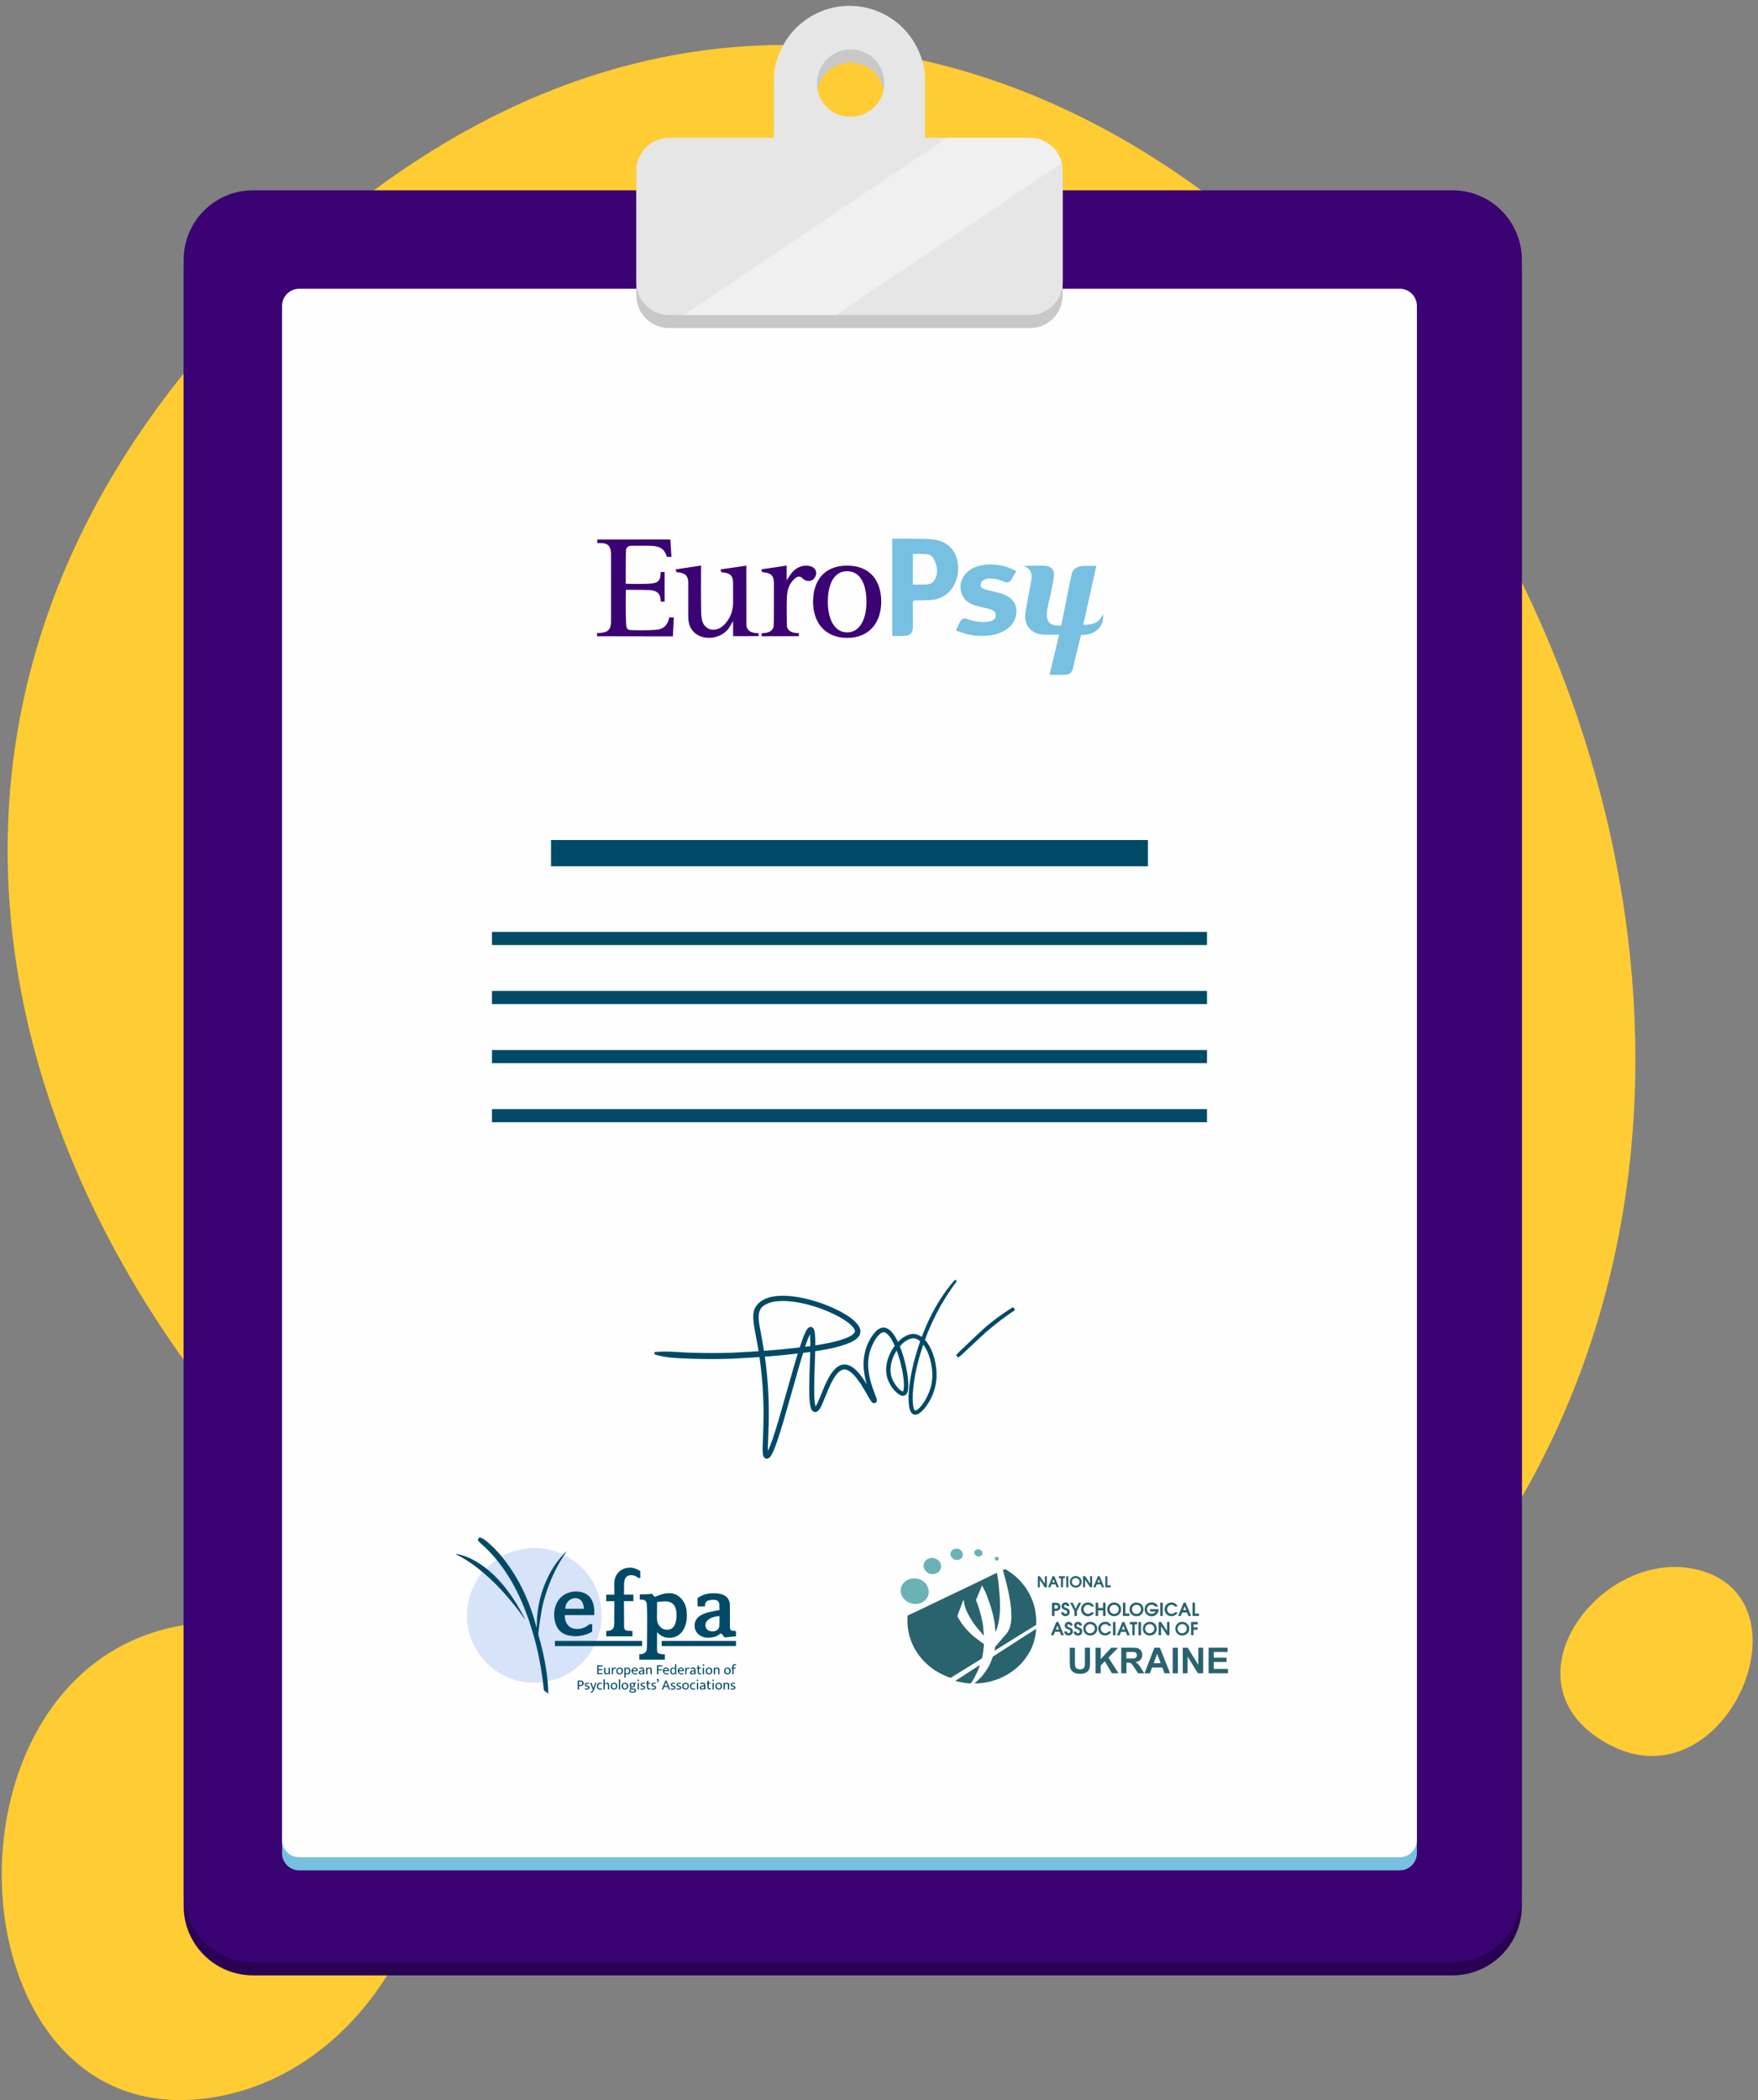 <svg enable-background="new 0 0 268 320" height="320" viewBox="0 0 268 320" width="268" xmlns="http://www.w3.org/2000/svg"><rect x="0" y="0" width="268" height="320" fill="#808080" stroke="none"/><path d="m231.08 229.7c-80.74 136.02-317.39-50.88-195.87-181.08 117.66-126.06 266.39 62.29 195.87 181.08zm-194.51 17.57c-48.31-3.21-46.99 78.76-4.46 72.38 37.14-5.58 51.23-69.28 4.46-72.38zm222.82-7.92c-14.9-4.38-31.3 17.06-14.29 26.38 17.57 9.63 31.36-21.36 14.29-26.38z" fill="#fc3"/><g clip-rule="evenodd" fill-rule="evenodd"><path d="m232 41.57v248.86c0 5.84-4.73 10.57-10.57 10.57h-182.86c-5.84 0-10.57-4.73-10.57-10.57v-248.86c0-5.84 4.73-10.57 10.57-10.57h182.86c5.84 0 10.57 4.73 10.57 10.57z" fill="#290253"/><path d="m232 39.57v248.86c0 5.84-4.73 10.57-10.57 10.57h-182.86c-5.84 0-10.57-4.73-10.57-10.57v-248.86c0-5.84 4.73-10.57 10.57-10.57h182.86c5.84 0 10.57 4.73 10.57 10.57z" fill="#3b0273"/><path d="m216 48.61v233.78c0 1.44-1.17 2.61-2.61 2.61h-167.78c-1.44 0-2.61-1.17-2.61-2.61v-233.78c0-1.44 1.17-2.61 2.61-2.61h167.78c1.44 0 2.61 1.17 2.61 2.61z" fill="#77c0e1"/><path d="m216 46.61v233.78c0 1.44-1.17 2.61-2.61 2.61h-167.78c-1.44 0-2.61-1.17-2.61-2.61v-233.78c0-1.44 1.17-2.61 2.61-2.61h167.78c1.44 0 2.61 1.17 2.61 2.61z" fill="#fefefe"/></g><path d="m165.75 96.68c-.71.1-.94.07-.94.07s-.95 3.65-1.2 4.9c-.17.87-.55 1.18-1.43 1.18-.57 0-2.18 0-2.18 0l1.46-6.13s-2.11.09-2.86-.05c-1.69-.3-2.58-1.67-2.25-3.5.27-1.58.58-3.16.88-4.74.37-1.98-1.37-2.19-1.37-2.19s-.03 0 0 0c.08 0 2.18-.03 2.86-.03.52.01 1.11 0 1.54.36.3.25.44.64.42 1.02-.03.92-.31 1.8-.47 2.7-.2 1.1-.56 2.17-.63 3.29-.07 1.04.5 1.71 1.42 1.75.17.01.79.01.79.01s.59-3.01.84-4.25c.24-1.21.48-2.43.75-3.63.16-.75.85-1.18 1.84-1.21.47-.01 1.91-.01 1.91-.01l-2 9s.09-.01.68-.04c1.07-.07 1.88-.5 2.31-1.6.32 1.46-.83 2.88-2.37 3.1m-23.99-5.24c-.7.03-1.38.07-2.08.05-.39-.02-.53.1-.52.5.03 1.05.01 2.3.01 3.35.01 1.1-.35 1.57-1.51 1.56-1.62-.01-1.64 0-1.64 0v-14.82s3.84-.01 5.42.05c1.84.07 3.45.65 4.23 2.46 1.19 2.78-.28 6.7-3.91 6.85m.92-5.49c-.17-.54-.52-1.3-1.07-1.45-.6-.17-2.44-.08-2.44-.08l-.01 4.65s1.51.02 2.11-.01c.58-.03 1.03-.3 1.29-.84.37-.74.37-1.5.12-2.27m10.86 4.87c-.35-.18-.7-.35-1.08-.44-.78-.2-1.58-.37-2.37-.6-.3-.09-.6-.22-.59-.65.01-.44.24-.65.57-.81s.69-.2 1.04-.17c.68.06 1.34.21 1.97.49.45.2.81.13 1.09-.31.18-.3.75-1.3.75-1.3s-.11-.07-.44-.23c-1.17-.55-2.24-.77-3.53-.79-.83-.01-1.62.14-2.38.46-1.38.57-2.35 1.92-2.11 3.4.21 1.25.94 2 2.11 2.36.77.23 1.57.38 2.36.61.48.14.88.38.86.98-.02.46-.31.74-.97.88-1.15.24-2.25 0-3.34-.37-.52-.18-.84-.08-1.1.39-.17.3-.65 1.32-.65 1.32s.09.07.39.18c.93.34 1.87.6 2.86.65 1.73.1 3.38-.09 4.79-1.22 1.37-1.1 1.87-3.68-.23-4.83" fill="#77c0e1"/><path d="m102.02 94.07.7.01-.14 2.89-11.56-.02-.01-.49s.31 0 .43-.01c1.27-.08 1.71-.54 1.71-1.82 0-3.26.01-6.85 0-10.1 0-1.44-.58-1.78-1.61-1.78-.1 0-.49 0-.49 0v-.54l11.14-.01.17 2.66h-.71s-.02-.09-.03-.1c-.39-1.39-1.45-1.58-2.64-1.6-.84-.01-1.7-.01-2.55 0-.73.01-.99.2-1.01.9-.04 1.44-.03 4.89-.03 4.89s2.78.1 4.04-.05c.91-.11 1.23-.49 1.27-1.41.01-.23.02-.33.02-.33h.6v4.52h-.58s-.03.02-.03-.25c-.02-1.1-.76-1.48-1.71-1.52-1.08-.04-3.59-.03-3.59-.03s-.07 3.61.05 5.29c.05.72.24.86.98.85 1.24.03 2.45.03 3.66-.06.97-.08 1.6-.64 1.85-1.56.02-.19.07-.33.07-.33m12.96 2.36c-.57-.1-1-.35-1.16-.93-.03-.1-.03-.22-.03-.4-.01-.61-.01-8.37-.01-8.91-1.1.17-2.9.43-3.95.58l.15.44s.03-.02.33.02c1.06.13 1.45.57 1.45 1.64v2.98c0 1.1-.35 2.11-1.03 2.97-.48.62-1.08 1.1-1.91 1.13-1.04.04-1.77-.72-1.89-1.97-.12-1.29-.06-6.8-.06-7.8-1.1.17-2.83.43-3.88.58l.15.44s.03-.02.33.02c1.06.13 1.45.57 1.45 1.64 0 .41-.01 3.81 0 5.09.01 1.05.29 2.02 1.21 2.66 1.45 1.02 3.76.65 4.87-.75.29-.36.47-.78.76-1.23v2.31l3.88-.01v-.46c.01.02-.41 0-.66-.04m9.38-8.72c.26-.75-.23-1.35-1.02-1.48-1.1-.17-2.02.27-2.71 1.15-.23.3-.44.65-.71 1.05v-2.25s-2.85.44-3.87.58l.15.44s.03-.02.33.02c1.05.13 1.45.57 1.45 1.64 0 .36 0 4.72-.01 5.72 0 .13-.03.83-.04.92-.01.03-.01.04-.02.06-.17.54-.59.77-1.13.87-.25.04-.67.06-.67.06v.46l5.68-.01v-.46s-.41-.01-.67-.06c-.55-.1-.97-.33-1.13-.87-.01-.03-.01-.04-.02-.06-.02-.09-.02-.52-.02-.52-.01-1.31-.04-2.61.01-3.92.04-1.06.3-2.08 1.16-2.84.37-.33.75-.54 1.19-.11.12.11.35.29.51.35.74.26 1.32-.11 1.54-.74m9.98 3.99c0 3.04-1.71 5.5-5.19 5.5s-5.2-2.46-5.2-5.5 1.54-5.51 5.19-5.51c3.66 0 5.2 2.47 5.2 5.51m-2.25 0c0-2.58-.88-4.66-2.95-4.66s-2.94 2.09-2.94 4.66c0 2.58.97 4.66 2.95 4.66 1.97 0 2.94-2.09 2.94-4.66" fill="#3b0273"/><path clip-rule="evenodd" d="m141 23v-9.11c0-.58-.04-1.16-.16-1.73-1.29-5.75-6.12-9.27-11.34-9.27-5.21 0-10.04 3.52-11.34 9.27-.13.57-.16 1.15-.16 1.73v9.11h-16c-2.76 0-5 2.24-5 5v17c0 2.76 2.24 5 5 5h55c2.76 0 5-2.24 5-5v-17c0-2.76-2.24-5-5-5zm-12.54-3.34c-1.88-.43-3.39-1.96-3.79-3.85-.8-3.73 2.45-6.97 6.17-6.14 1.88.42 3.4 1.93 3.83 3.81.85 3.76-2.46 7.04-6.21 6.18z" fill="#c8c8c8" fill-rule="evenodd"/><path clip-rule="evenodd" d="m141 21v-9.11c0-.58-.04-1.16-.16-1.73-1.29-5.75-6.12-9.27-11.34-9.27-5.21 0-10.04 3.52-11.34 9.27-.13.57-.16 1.15-.16 1.73v9.11h-16c-2.76 0-5 2.24-5 5v17c0 2.76 2.24 5 5 5h55c2.76 0 5-2.24 5-5v-17c0-2.76-2.24-5-5-5zm-12.54-3.34c-1.88-.43-3.39-1.96-3.79-3.85-.8-3.73 2.45-6.97 6.17-6.14 1.88.42 3.4 1.93 3.83 3.81.85 3.76-2.46 7.04-6.21 6.18z" fill="#e6e6e6" fill-rule="evenodd"/><path clip-rule="evenodd" d="m127.44 48h-23.21l40.13-27h11.85c.74 0 1.71.02 2.41.27 2.83 1.02 3.25 3.57 3.25 3.57z" fill="#f0f0f0" fill-rule="evenodd"/><path d="m81.45 235.89c-5.67 0-10.26 4.59-10.26 10.26s4.59 10.26 10.26 10.26c3.77 0 7.06-2.02 8.84-5.05l.75-1.55c.44-1.14.67-2.38.67-3.67.01-5.65-4.58-10.25-10.26-10.25z" fill="#d7e3f9"/><path d="m83.27 254.46c.18 1.19.3 2.38.32 3.59-.01 0-.02 0-.02 0-.18-.14-.36-.26-.55-.39-.07-.05-.1-.1-.11-.18-.46-4.47-1.46-8.8-3.18-12.94-.83-2.02-1.86-3.94-3.13-5.7-.92-1.29-1.95-2.46-3.14-3.51-.17-.14-.34-.3-.49-.47-.1-.11-.14-.25-.06-.4s.24-.22.44-.14c.22.1.42.22.61.36 1.5 1.18 2.71 2.62 3.79 4.19 1.9 2.76 3.18 5.8 4.02 9.04.01.03.02.06.02.1.01.02.02.02.03.08 0-.08 0-.12 0-.15 0-2.98.67-5.79 2.12-8.41.65-1.17 1.46-2.22 2.42-3.14.02-.02.05-.04.06-.05-.31.49-.66.98-.96 1.48-1.12 1.87-1.93 3.88-2.53 5.98-.29 1-.43 2.02-.6 3.05-.11.67-.18 1.34-.26 2.02-.02.11.01.24.03.35.51 1.71.9 3.46 1.17 5.24zm17.37-2.44c.24.04.48.06.72.08v.79c-1.3 0-2.6 0-3.9 0 0-.25 0-.52 0-.81.1-.02.21-.02.32-.03.53-.07.82-.38.84-.9.02-.47.02-.94.02-1.42.02-1.18.02-2.37.02-3.56 0-.56-.02-1.12-.05-1.68-.02-.48-.26-.71-.74-.74-.11-.01-.34-.02-.34-.02v-.78s.72-.02.99-.02c.57-.03.86-.09.86-.09s.24.29.34.41c.05.07.1.08.18.05.23-.09.46-.18.69-.27.46-.17.93-.26 1.42-.27.74 0 1.34.3 1.84.82.51.56.78 1.25.83 2 .07.82.02 1.63-.32 2.42-.46 1.05-1.33 1.62-2.47 1.56-.63-.03-1.17-.3-1.62-.74-.02-.02-.05-.06-.1-.11-.01.06-.01.08-.01.1v2.66c.02.35.14.49.48.55zm-.49-5.47c0 .4.08.78.3 1.1.34.51.82.73 1.42.67.57-.05.9-.42 1.07-.93.24-.73.27-1.48.08-2.22-.17-.67-.62-1.06-1.28-1.14-.52-.06-1.04.02-1.56.08-.01.03-.01.06-.01.08 0 .8-.01 1.59-.02 2.36zm9.53-1.18s.01-.66-.03-.94c-.06-.42-.29-.62-.74-.65-.26-.02-.54.01-.8.06-.4.08-.62.35-.64.77-.01.06-.02.12-.02.18-.37 0-1.1 0-1.1 0l-.02-1.26s.02-.02.1-.08c.5-.35 1.05-.56 1.63-.63.62-.08 1.24-.07 1.85.08.88.22 1.36.83 1.36 1.75.01 1.08 0 2.17 0 3.24 0 .07 0 .14.01.2.02.23.14.37.37.4.18.02.35.02.54.05v.82c-.16.01-.32.02-.48.02-.5.04-1.22.14-1.22.14l-.58-.66s-.02.02-.11.1c-.33.26-.7.45-1.1.51-.62.11-1.26.14-1.85-.18-1.26-.66-1.22-2.32-.25-3 .46-.32.96-.51 1.49-.64.49-.12.98-.19 1.47-.3.05.03.12.02.12.02zm-.03.89c-.56.04-1.09.14-1.55.45-.14.09-.27.21-.37.34-.42.56-.14 1.34.53 1.5.15.03.32.05.48.03.49-.03.9-.3.93-.9.02-.46.01-.9.02-1.35-.01-.02-.02-.03-.04-.07zm-24.99 1.04c-.26-.94-.26-1.87.1-2.78.46-1.16 1.36-1.79 2.57-1.98.47-.08.94-.03 1.41.09.97.27 1.5.94 1.74 1.89.13.51.13 1.03.11 1.58-1.5 0-2.98 0-4.49 0-.01.38.05.72.18 1.05.26.64.75.97 1.42 1.05.74.08 1.42-.12 2-.58.08-.06.18-.14.18-.14l.4.01-.01 1.13s-.14.1-.26.16c-1.03.5-2.1.66-3.22.45-1.1-.21-1.82-.85-2.13-1.93zm1.53-2.16h2.82c-.02-.2-.03-.39-.08-.57-.13-.47-.37-.86-.86-1-.92-.29-1.93.56-1.88 1.57zm7.44 2.42c-.02.58-.3.87-.86.94-.12.02-.24.02-.35.03v.81h3.99c0-.26 0-.54 0-.81-.22-.02-.42-.02-.63-.04-.51-.04-.64-.18-.64-.68-.01-.95-.02-3.84-.02-3.84s.96 0 1.44 0c0-.34 0-.66 0-.99-.48 0-1.44 0-1.44 0s.02-1.17.02-1.66c.01-.15.02-.31.06-.46.12-.57.49-.86 1.07-.84.36.01.67.14.95.35.06.05.09.08.09.08h.3v-1.03s-.02-.02-.1-.08c-.49-.31-1.01-.49-1.59-.46-1.06.03-1.9.67-2.18 1.69-.15.51-.1 1.05-.09 1.57v.85c-.41 0-.82 0-1.24 0v.99h1.24s0 3.26-.02 3.58zm4.26 2.48c-4.43 0-8.86 0-13.3 0v.78h13.3c0-.38 0-.41 0-.78zm2.98 0v.78h11.33c0-.38 0-.41 0-.78-3.78 0-7.55 0-11.33 0zm-20.88-3.42c-.75-1.48-1.6-2.9-2.6-4.23-1.14-1.51-2.44-2.86-4-3.94-1.05-.72-2.17-1.3-3.42-1.59-.16-.03-.32-.06-.48-.09.01.04.02.05.03.06 1.21.62 2.34 1.35 3.4 2.19 2.3 1.82 4.28 3.97 6.06 6.3.36.48.71.97 1.06 1.46 0-.01.01-.02 0-.02-.01-.06-.03-.11-.05-.14z" fill="#004a67"/><path d="m91.05 253.76h.82v.16h-.62v.41h.57v.16h-.57v.46h.63v.16h-.83zm1.73.35h.19v1.02h-.15l-.02-.13h-.01c-.21.25-.72.18-.69-.21v-.68h.19c.01.34-.13 1.26.49.75zm.49 1.02v-1.02h.14l.03.2c.06-.19.3-.27.48-.19l-.04.17c-.52-.2-.43.55-.43.84zm1.69-.52c.05.69-1.04.72-1 .02-.05-.68 1.04-.72 1-.02zm-.2.01c.05-.49-.66-.5-.6 0-.05.49.65.5.6 0zm.85.53c-.08 0-.18-.03-.24-.07v.55h-.19v-1.53h.16l.03.13c.73-.62 1.09.92.24.92zm.02-.9c-.11 0-.2.06-.26.13v.54c.48.38.81-.63.26-.67zm1.58.39h-.73c-.03.36.37.43.63.3l.04.14c-.56.3-1.16-.34-.73-.85.31-.32.88-.06.79.41zm-.2-.14c.02-.37-.52-.34-.53 0zm.43-.3c.87-.4.79.32.77.93h-.16l-.02-.11c-.75.52-1-.64-.01-.49.06-.33-.29-.32-.5-.19zm.58.46c-.73-.09-.47.66 0 .21zm.66.47h-.19v-1.02h.15l.03.14c.2-.25.7-.21.69.18v.7h-.19c-.01-.33.13-1.25-.48-.74zm2.28-1.37v.16h-.6v.44h.56v.16h-.56v.6h-.2v-1.37zm1.03.88h-.73c-.03.36.37.43.63.3l.04.14c-.56.3-1.16-.34-.73-.85.31-.32.88-.06.79.41zm-.2-.14c.02-.37-.52-.34-.53 0zm1.11-.91h.19v1.54h-.16l-.02-.11h-.01c-.94.68-1-1.42 0-.82zm0 .76c-.74-.59-.69 1.16 0 .51zm1.35.29h-.73c-.03.36.37.43.63.3l.04.14c-.56.3-1.16-.34-.73-.85.31-.32.89-.06.79.41zm-.19-.14c.02-.37-.52-.34-.53 0zm.41.63v-1.02h.14l.03.2c.06-.19.3-.27.48-.19l-.04.17c-.52-.2-.43.55-.43.84zm.79-.93c.87-.4.79.32.77.93h-.16l-.02-.11c-.75.52-1-.64-.01-.49.06-.33-.29-.32-.5-.19zm.58.46c-.73-.09-.47.66 0 .21zm1.02-.41h-.3c.05.26-.18.89.32.69l.03.14c-.68.25-.53-.42-.54-.83h-.15v-.14h.15v-.32h.19v.32h.3zm.38-.41c-.16.01-.16-.24 0-.24.16.01.16.25 0 .24zm-.1 1.29v-1.02h.19v1.02zm1.44-.52c.05.69-1.04.72-1 .02-.05-.68 1.04-.72 1-.02zm-.2.01c.05-.49-.66-.5-.6 0-.04.49.66.5.6 0zm.62.51h-.19v-1.02h.15l.03.14c.2-.25.7-.21.69.18v.7h-.19c-.01-.33.13-1.25-.48-.74zm2.39-.52c.05.69-1.04.72-1 .02-.05-.68 1.04-.72 1-.02zm-.2.01c.05-.49-.66-.5-.6 0-.05.49.65.5.6 0zm.81-1.05c.08 0 .18.03.24.06l-.04.13c-.28-.13-.39.07-.36.34h.31v.14h-.31v.88h-.19v-.88h-.15v-.14h.15c-.01-.25.04-.54.35-.53zm-23.92 2.5c.14.01.5-.02.62.03.38.1.37.71-.02.78-.11.04-.29.02-.41.03v.53h-.2zm.2.68c.68.09.67-.61 0-.51zm1.5-.14c-.15-.1-.57-.09-.42.16.09.07.35.1.43.2.31.41-.35.61-.66.43l.05-.15c.16.11.66.09.45-.18-.21-.09-.61-.17-.46-.49.13-.22.45-.19.65-.11zm.19-.19h.2c.06.17.25.66.29.83.04-.16.22-.66.27-.83h.19c-.18.36-.33 1.43-.79 1.55l-.08-.15c.17-.06.28-.19.32-.38zm1.55.89c.09 0 .15-.02.22-.05l.04.14c-1.05.43-1.07-1.35 0-.94l-.04.15c-.55-.34-.83.69-.22.7zm.67.13h-.19v-1.54h.19v.65c.79-.52.69.4.68.89h-.19c-.01-.35.14-1.24-.49-.74zm1.91-.52c.05.69-1.04.72-1 .02-.04-.68 1.05-.72 1-.02zm-.19.01c.05-.49-.66-.5-.6 0-.05.49.65.5.6 0zm.44.51v-1.54h.19v1.54zm1.42-.52c.05.69-1.04.72-1 .02-.05-.68 1.04-.72 1-.02zm-.2.01c.05-.49-.66-.5-.6 0-.04.49.66.5.6 0zm.42-.17c.01-.5.66-.31.98-.34v.14c-.04.01-.19-.02-.24-.02.22.24-.01.61-.32.57-.18-.07-.31.18-.08.18s.63-.04.62.29c.01.66-1.55.31-.83-.16-.15-.09-.09-.3.06-.34-.13-.07-.19-.18-.19-.32zm.23.68c-.32.2.09.43.35.33.25-.04.23-.37-.04-.33zm.4-.68c.03-.29-.45-.3-.43-.01-.04.29.45.3.43.01zm.68-.6c-.16.01-.16-.24 0-.24s.16.24 0 .24zm-.09 1.28v-1.02h.19v1.02zm1.07-.83c-.15-.1-.57-.09-.42.16.09.07.35.1.43.2.31.41-.35.61-.66.43l.05-.15c.16.11.66.09.45-.18-.21-.09-.61-.17-.46-.49.13-.22.45-.19.65-.11zm.85-.05h-.3c.05.26-.18.89.32.69l.03.14c-.68.25-.53-.42-.54-.83h-.15v-.14h.15v-.32h.19v.32h.3zm.82.05c-.15-.1-.57-.09-.42.16.09.07.35.1.43.2.31.41-.35.61-.66.43l.05-.15c.16.11.66.09.45-.18-.21-.09-.61-.17-.46-.49.13-.22.45-.19.65-.11zm.3-.52c-.16-.02-.14-.28.02-.27.3.05.13.5-.08.57l-.06-.09c.08-.04.14-.11.16-.21zm1.19-.02h.18l.54 1.37h-.21l-.15-.38h-.56l-.15.38h-.21zm-.14.83h.45c-.07-.19-.16-.4-.22-.59-.07.19-.16.4-.23.59zm1.59-.29c-.15-.1-.57-.09-.42.16.09.07.35.1.43.2.31.41-.35.61-.66.43l.05-.15c.16.11.66.09.45-.18-.21-.09-.61-.17-.46-.49.13-.22.45-.19.65-.11zm.88 0c-.15-.1-.57-.09-.42.16.09.07.35.1.43.2.31.41-.35.61-.66.43l.05-.15c.16.11.66.09.45-.18-.21-.09-.61-.17-.46-.49.13-.22.45-.19.65-.11zm1.24.31c.05.69-1.04.72-1 .02-.05-.68 1.05-.72 1-.02zm-.19.01c.05-.49-.66-.5-.6 0-.05.49.65.5.6 0zm.91.38c.09 0 .15-.02.22-.05l.04.14c-1.05.43-1.07-1.35 0-.94l-.04.15c-.56-.34-.84.69-.22.7zm.6-1.15c-.16.01-.16-.24 0-.24s.16.24 0 .24zm-.09 1.28v-1.02h.19v1.02zm.51-.93c.87-.4.79.32.77.93h-.16l-.02-.11c-.75.52-1-.64-.01-.49.06-.33-.29-.32-.5-.19zm.58.46c-.73-.09-.47.66 0 .21zm1.02-.41h-.3c.05.26-.18.89.32.69l.03.14c-.68.25-.53-.42-.54-.83h-.15v-.14h.15v-.32h.19v.32h.3zm.38-.4c-.16.01-.16-.24 0-.24.15-0 .15.24 0 .24zm-.1 1.28v-1.02h.19v1.02zm1.44-.52c.05.69-1.04.72-1 .02-.05-.68 1.04-.72 1-.02zm-.2.01c.05-.49-.66-.5-.6 0-.05.49.65.5.6 0zm.62.51h-.19v-1.02h.15l.03.14c.2-.25.7-.21.69.18v.7h-.19c-.01-.33.13-1.25-.48-.74zm1.54-.83c-.15-.1-.57-.09-.42.16.09.07.35.1.43.2.31.41-.35.61-.66.43l.05-.15c.16.11.66.09.45-.18-.21-.09-.61-.17-.46-.49.13-.22.45-.19.65-.11z" fill="#004a67"/><path d="m175 132h-91v-4h91zm9 10h-109v2h109zm-109 9v2h109v-2zm109 9h-109v2h109zm0 9h-109v2h109z" fill="#004a67"/><path d="m159.28 240.18h.31v1.7h-.31l-.76-1.14v1.14h-.31v-1.7h.31l.76 1.14zm1.01 1.25-.18.44h-.34l.7-1.7h.26l.7 1.7h-.34l-.18-.44zm.12-.3h.38l-.19-.5zm1.33.74h.31v-1.39h.31v-.3h-.94v.3h.31zm1.12-1.69h-.31v1.7h.31zm6.47 1.39h-.52v-1.39h-.31v1.7h.83zm-2.32.3h-.34l.7-1.7h.26l.7 1.7h-.34l-.18-.44h-.62zm.3-.74h.38l-.19-.5zm-1.89-.41.76 1.14h.31v-1.7h-.31v1.14l-.76-1.14h-.31v1.7h.31zm-2.07.94c-.17-.17-.26-.38-.26-.62s.09-.46.26-.63.38-.26.64-.26.46.09.64.26c.17.17.26.38.26.63s-.09.46-.26.62c-.17.17-.38.26-.64.26s-.47-.09-.64-.26zm.05-.63c0 .16.06.3.17.42.11.11.25.17.41.17.17 0 .3-.06.42-.17s.17-.25.17-.41-.06-.3-.17-.41-.25-.17-.42-.17-.3.06-.42.17c-.1.1-.16.24-.16.4zm9.58 8.15v-1.66h.38v-.37h-1.12v.37h.38v1.66zm-3.31 0h.38v-2.02h-.38zm-.58-4.7c.21-.21.46-.3.76-.3s.55.1.76.3c.21.21.3.46.3.75s-.1.54-.3.74c-.21.2-.46.3-.76.3s-.55-.1-.76-.3-.3-.45-.3-.74.1-.54.3-.75zm.07.75c0 .19.06.35.2.49s.3.2.49.2c.2 0 .37-.07.5-.2.13-.14.2-.3.2-.49s-.06-.35-.2-.49-.3-.2-.5-.2-.36.06-.5.2c-.13.13-.19.29-.19.49zm3.02.64h-.62v-1.66h-.38v2.02h.99zm8.81 3.05c-.21.2-.46.3-.76.3s-.55-.1-.76-.3-.3-.45-.3-.74c0-.3.1-.54.3-.75s.46-.3.76-.3.55.1.76.3c.21.21.3.46.3.75.01.29-.1.54-.3.74zm-.07-.75c0-.19-.06-.35-.2-.49-.13-.14-.3-.2-.5-.2s-.36.06-.5.2c-.13.14-.2.3-.2.49s.06.35.2.49.3.2.49.2c.2 0 .37-.07.5-.2.15-.14.21-.3.21-.49zm-6.98 1.01v-2.02h-.38v2.02zm8.65-1.66v-.37h-1.02v2.02h.38v-.83h.62v-.36h-.62v-.46zm-5.33-3.31h-.38v2.02h.38zm2.76 2.02h-.42l.84-2.02h.3l.84 2.02h-.42l-.21-.52h-.74zm.35-.88h.46l-.23-.59zm-11.88 2.13c.11 0 .22.02.31.08.07.04.14.1.2.18h.42c-.09-.19-.21-.34-.38-.46s-.35-.16-.56-.16c-.33 0-.59.12-.8.35-.18.2-.26.43-.26.69s.09.5.26.7c.2.24.46.35.79.35.22 0 .4-.06.57-.17.16-.1.28-.25.36-.43h-.43c-.06.08-.14.14-.22.18s-.18.06-.26.06c-.19 0-.36-.07-.49-.2-.13-.14-.2-.3-.2-.5 0-.18.06-.34.19-.48.14-.12.3-.19.5-.19zm14.3-1.61h-.62v-1.66h-.38v2.02h.99zm-6.75 1.56c.21.21.3.46.3.75 0 .3-.1.54-.3.74-.21.2-.46.3-.76.3s-.55-.1-.76-.3-.3-.45-.3-.74c0-.3.1-.54.3-.75.21-.21.46-.3.76-.3.3-.01.55.1.76.3zm-.07.74c0-.19-.06-.35-.2-.49-.13-.14-.3-.2-.5-.2s-.36.06-.5.2c-.13.14-.2.3-.2.49s.06.35.2.49.3.2.49.2c.2 0 .37-.07.5-.2.15-.14.21-.3.21-.49zm-3.48-2.19c-.21-.2-.3-.45-.3-.74 0-.3.1-.54.3-.75.21-.21.46-.3.76-.3s.55.1.76.3c.21.21.3.46.3.75 0 .3-.1.54-.3.74-.21.2-.46.3-.76.3s-.55-.1-.76-.3zm.07-.75c0 .19.06.35.2.49s.3.2.49.2c.2 0 .37-.07.5-.2.13-.14.2-.3.2-.49s-.06-.35-.2-.49-.3-.2-.5-.2-.36.06-.5.2c-.12.13-.19.29-.19.49zm2.99 1.05c.35 0 .63-.12.83-.36.17-.2.25-.44.25-.72h-1.32v.35h.85c-.06.12-.13.21-.24.27s-.22.09-.35.09c-.22 0-.4-.07-.54-.22-.12-.14-.18-.3-.18-.48s.06-.34.18-.46c.13-.14.3-.22.53-.22.12 0 .23.02.32.07s.16.11.21.2h.45c-.07-.2-.2-.35-.37-.46-.18-.11-.38-.17-.61-.17-.33 0-.6.12-.8.34-.18.21-.27.44-.27.71s.09.51.26.7c.2.25.47.36.8.36zm1.07.87v2.02h.38v-1.37l.9 1.37h.38v-2.02h-.38v1.37l-.9-1.37zm-14.79-2.4c0 .18.06.32.2.42.07.06.19.11.37.17.08.03.15.06.19.1.07.06.1.13.1.22 0 .07-.02.14-.07.18-.05.05-.12.07-.2.07-.07 0-.14-.02-.19-.07-.06-.05-.08-.1-.08-.18h-.39c0 .19.07.34.22.46.13.1.27.15.44.15.19 0 .34-.06.47-.18s.18-.27.18-.46c0-.2-.07-.36-.22-.47-.08-.06-.2-.11-.38-.17-.08-.02-.14-.05-.17-.08-.06-.04-.09-.1-.09-.17 0-.06.02-.11.06-.15s.09-.06.16-.06.12.02.16.07c.03.04.05.09.05.14h.38c0-.15-.05-.29-.15-.39-.11-.12-.26-.18-.44-.18s-.34.06-.45.18-.15.25-.15.4zm5.44 3.43c0 .3-.1.54-.3.74-.21.2-.46.3-.76.3s-.55-.1-.76-.3-.3-.45-.3-.74c0-.3.1-.54.3-.75s.46-.3.76-.3.55.1.76.3c.19.2.3.45.3.75zm-.38-.01c0-.19-.06-.35-.2-.49-.13-.14-.3-.2-.5-.2s-.36.06-.5.2c-.13.14-.2.3-.2.49s.06.35.2.49.3.2.49.2c.2 0 .37-.07.5-.2.15-.14.21-.3.21-.49zm-5.35-3.71c.08.11.12.24.12.38 0 .17-.05.3-.14.41-.13.14-.32.22-.58.22h-.19v.77h-.38v-2.02h.57c.28-.01.48.08.6.24zm-.25.38c0-.11-.04-.18-.12-.22-.06-.02-.12-.04-.2-.04h-.22v.53h.22c.11 0 .19-.02.24-.07s.08-.11.08-.2zm.06 2.31.84 2.02h-.42l-.21-.52h-.74l-.21.52h-.42l.84-2.02zm.08 1.15-.23-.59-.23.59zm5.6-4.09v2.02h.38v-.85h.74v.85h.38v-2.02h-.38v.81h-.74v-.81zm-3.48 4.38c0-.2-.07-.36-.22-.47-.08-.06-.2-.11-.38-.17-.08-.02-.14-.05-.17-.08-.06-.04-.09-.1-.09-.17 0-.06.02-.11.06-.15s.09-.06.16-.06.12.02.16.07c.03.04.05.09.05.14h.38c0-.15-.05-.29-.15-.39-.11-.12-.26-.18-.44-.18s-.34.06-.45.18c-.1.11-.15.24-.15.38 0 .18.06.32.2.42.07.06.19.11.37.17.08.03.15.06.19.1.07.06.1.13.1.22 0 .07-.02.14-.07.18-.05.05-.12.07-.2.07-.07 0-.14-.02-.19-.07-.06-.05-.08-.1-.08-.18h-.39c0 .19.07.34.22.46.13.1.27.15.44.15.19 0 .34-.06.47-.18.12-.11.18-.26.18-.44zm15.97-2.91h-.43c-.06.08-.14.14-.22.18s-.18.06-.26.06c-.19 0-.36-.07-.49-.2-.13-.14-.2-.3-.2-.5 0-.18.06-.34.19-.48s.3-.2.49-.2c.11 0 .22.02.31.08.07.04.14.1.2.18h.42c-.09-.19-.21-.34-.38-.46-.17-.11-.35-.16-.56-.16-.33 0-.59.12-.8.35-.18.2-.26.43-.26.69s.09.5.26.7c.2.24.46.35.79.35.22 0 .4-.06.57-.17.16-.09.29-.23.37-.42zm-15.35.55v-.74l.66-1.27h-.41l-.44.93-.44-.93h-.41l.66 1.27v.74zm.89-.3c.2.24.46.35.79.35.22 0 .4-.06.57-.17.16-.1.28-.25.37-.43h-.43c-.06.08-.14.14-.22.18s-.18.06-.26.06c-.19 0-.36-.07-.49-.2-.13-.14-.2-.3-.2-.5 0-.18.06-.34.19-.48s.3-.2.49-.2c.11 0 .22.02.31.08.07.04.14.1.2.18h.42c-.09-.19-.21-.34-.38-.46-.16-.11-.35-.16-.56-.16-.33 0-.59.12-.8.35-.18.2-.26.43-.26.69-.01.26.08.5.26.71zm-.73 2.94c-.07 0-.14-.02-.19-.07-.06-.05-.08-.1-.08-.18h-.39c0 .19.07.34.22.46.13.1.27.15.44.15.19 0 .34-.06.47-.18s.18-.27.18-.46c0-.2-.07-.36-.22-.47-.08-.06-.2-.11-.38-.17-.08-.02-.14-.05-.17-.08-.06-.04-.09-.1-.09-.17 0-.06.02-.11.06-.15s.09-.06.16-.06.12.02.16.07c.03.04.05.09.05.14h.38c0-.15-.05-.29-.15-.39-.11-.12-.26-.18-.44-.18s-.34.06-.45.18c-.1.11-.15.24-.15.38 0 .18.06.32.2.42.07.06.19.11.37.17.08.03.15.06.19.1.07.06.1.13.1.22 0 .07-.02.14-.07.18-.06.06-.12.09-.2.09zm7.3-.21h-.74l-.21.52h-.42l.84-2.02h.3l.84 2.02h-.42zm-.15-.36-.23-.59-.23.59zm-1.03 2.78h-1.06l-1.59 1.73v-1.73h-.79v3.9h.79v-1.18l.63-.66 1.07 1.83h1.02l-1.54-2.38zm-5.07 2.15c0 .3-.01.53-.03.66s-.09.25-.2.34-.28.14-.5.14-.39-.05-.51-.14c-.13-.1-.21-.22-.24-.38-.02-.1-.03-.32-.03-.66v-2.11h-.79v2.08c0 .43.02.77.08.99.03.15.11.3.22.43.11.14.26.25.46.34.19.09.47.13.84.13.3 0 .55-.04.74-.12s.34-.18.46-.32c.11-.14.19-.3.23-.49s.06-.52.06-.99v-2.05h-.79zm8.59.99.47.76h-.94l-.56-.85c-.2-.3-.34-.5-.42-.58-.07-.08-.15-.14-.24-.16-.09-.03-.22-.04-.4-.04h-.16v1.62h-.79v-3.9h1.66c.42 0 .72.03.91.1s.34.19.46.38c.11.18.17.38.17.62 0 .3-.09.54-.26.73s-.42.31-.77.36c.17.1.31.21.42.33.11.11.26.32.45.63zm-.96-1.54c.1-.03.17-.09.22-.17.06-.08.08-.18.08-.3 0-.13-.03-.24-.1-.32s-.17-.13-.3-.15c-.06-.01-.26-.02-.58-.02h-.62v.99h.58c.39.02.63 0 .72-.03zm3.81-1.6 1.56 3.9h-.85l-.34-.89h-1.56l-.33.89h-.83l1.51-3.9zm.12 2.35-.54-1.44-.53 1.44zm5.73.26-1.6-2.61h-.76v3.9h.73v-2.56l1.58 2.56h.79v-3.9h-.73zm-3.9 1.29h.79v-3.9h-.79zm6.26-.67v-1.06h1.95v-.66h-1.95v-.86h2.1v-.66h-2.89v3.9h2.96v-.66z" fill="#29636e"/><path clip-rule="evenodd" d="m149.67 252.71c-.04.06-3.67 2.28-4.27 2.66-.58.37-.39.34-1.08.07-.9-.36-1.75-.83-2.5-1.43-1.69-1.35-2.9-3.22-3.33-5.38-.17-.88-.18-1.58-.13-2.46.11-.02 3.76-1.78 4.26-2.02l6.81-3.26c.27-.13.58-.27.85-.41.14-.07 1.55-.77 1.7-.81.12.72.25 1.46.3 2.2.02.37.06.78.1 1.15.04.38.04.82.06 1.22.06 1.29-.09 2.94-.54 4.16-.04.11-.05.19-.13.21-.04-.09-.1-.82-.11-.98-.02-.33-.11-.66-.16-.98-.1-.61-.3-1.24-.46-1.82-.02-.08-.05-.14-.07-.21-.06-.22-.14-.43-.22-.64-.04-.14-.1-.3-.15-.42-.06-.15-.1-.31-.17-.46-.02-.05.01.02-.02-.05l-.12-.31c-.03-.06-.06-.13-.09-.19-.02-.05-.02-.05-.05-.09l-.42-.86c-.13.21-.35.8-.46 1.05-.04.08-.06.14-.1.22-.06.15-.12.28-.18.44l-.18.42c-.05.12.02.23.07.34.07.14.3.83.36 1.03.2.61.38 1.31.5 1.95.05.28.17.79.16 1.06 0 .36.09.77.09 1.14l-.86-1c-.06-.06-.06-.09-.12-.15-.18-.2-.55-.68-.68-.91-.11-.19-.3-.43-.42-.66-.09-.16-.2-.33-.28-.5l-.27-.54c-.22-.51-.42-1.09-.43-1.7-.09.03-.12.12-.15.21l-.8 2.14c-.07.18.07.32.16.49l.28.45c.02.04.03.07.06.11.13.18.25.38.4.54.03.04.06.06.08.1.04.05.05.06.08.1.06.07.1.12.17.2l.35.39.18.18c.05.04.06.06.09.09.15.16.33.31.49.46.07.06.13.11.19.16l1.49 1.12c.02.21-.22 2.02-.33 2.18zm8.22-6.79c-.16-1.51-.82-3.06-1.73-4.26l-.58-.7c-.09-.08-.14-.14-.21-.22l-.33-.32c-.22-.24-.79-.66-1.05-.85-.98-.7-.74-.41-1.11-.33l.45 1.62c.22.86.58 2.44.69 3.3.14 1.12.29 2.54-.02 3.64-.08.27-.15.5-.29.73-.16.26-.19.3-.38.52-.02.03-.03.03-.06.06l-.76.9c-.03.04-.03.02-.06.06-.02.03-.03.05-.06.08l-.47.55c-.12.14-.21.18-.24.38-.02.16-.05.3-.08.45.14-.06.3-.18.42-.25l1.19-.74c.14-.1.26-.16.4-.25 1.3-.82 2.66-1.65 3.98-2.47.06-.03.36-.19.37-.26 0-.27.02-.56.02-.84-.03-.25-.07-.56-.09-.8zm-2.67 4.02c-.46.29-.87.58-1.34.87-.47.3-.88.57-1.34.86l-1.01.66c-.25.16-.14.03-.24.3-.2.52-.41 1.06-.69 1.52l-.45.67c-.02.02-.03.05-.06.08l-.03.04c-.01.02-.01.02-.02.03-.18.25-.3.37-.48.58l-.43.45c-.07.08-.06.07-.14.13l-.44.39c.68 0 1.34-.07 2.02-.21 1.74-.36 3.16-1.1 4.45-2.19.22-.18.35-.34.57-.54.09-.08.17-.18.26-.29.45-.49.8-1.06 1.14-1.63.52-.9.95-2.42.97-3.46-.1.04-.25.15-.35.22-.84.51-1.61 1.04-2.39 1.52zm-5.83 3.77c-.12.03-3.5 2.29-3.75 2.4.02.02.01.01.04.02.14.07.93.22 1.06.25.32.06.92.15 1.25.13.07-.09.15-.21.22-.31.04-.06.06-.12.1-.18.03-.05.08-.11.1-.15.22-.37.57-1.08.7-1.42.09-.23.2-.48.28-.74z" fill="#29636e" fill-rule="evenodd"/><path clip-rule="evenodd" d="m141.27 243.56c-.7 1.01-2.21 1.12-3.22.32-.15-.12-.37-.38-.47-.54-.12-.2-.23-.5-.26-.77-.13-1.2.89-2.05 2.02-2.06 1.72-.04 2.82 1.76 1.93 3.05zm1.66-5.89c-.25-.17-.62-.33-1-.26-.41.07-.65.19-.85.42-.19.22-.35.57-.26 1 .13.6.75 1.11 1.51 1.02.66-.08 1.27-.63 1.11-1.42-.07-.34-.29-.61-.51-.76zm2.67-1.67c-.26.06-.42.16-.56.35-.46.66.24 1.5 1.04 1.34.45-.09.84-.5.66-1.06-.11-.4-.59-.76-1.14-.63zm3.43.08c-.81.1-.55 1.19.26 1.1.3-.03.58-.33.45-.68-.09-.25-.37-.46-.71-.42zm3.21 1.33c-.05-.14-.22-.23-.4-.18-.38.12-.2.66.22.55.13-.03.24-.19.18-.37z" fill="#6bb2b6" fill-rule="evenodd"/><path d="m99.78 206.03c2.01-.23 3.97.08 5.95.1 1.98.06 3.96.06 5.93-.01 3.94-.18 7.93-.48 11.84-1 1.94-.29 3.93-.59 5.68-1.31.42-.18.84-.42 1.05-.69.09-.14.11-.23.09-.37-.04-.14-.12-.32-.26-.48-.55-.67-1.4-1.21-2.24-1.67-1.71-.91-3.57-1.59-5.47-2-.95-.21-1.92-.34-2.87-.36-.95 0-1.92.09-2.7.51-1.8.79-.97 3.08-.68 4.96.37 1.96.66 3.95.84 5.94.19 1.99.27 3.99.26 5.99 0 1-.03 2-.07 2.99l-.06 1.49c-.01.48-.04 1.02.03 1.39.01.04.02.07.01.05 0-.03-.14-.13-.25-.1-.14.06 0-.01.03-.09.11-.16.22-.38.31-.59.19-.44.36-.9.53-1.36.32-.93.62-1.87.9-2.82l1.64-5.73c.54-1.91 1.08-3.83 1.7-5.73.16-.48.32-.95.5-1.42.09-.24.19-.47.3-.71.06-.12.12-.24.2-.36.1-.12.12-.26.44-.42.21-.11.52.06.58.18.07.1.12.21.14.28.06.17.07.29.09.43.03.27.05.52.06.78.02.51.01 1.01.01 1.51-.04 2-.16 3.98-.17 5.96.01.97-.02 2.01.19 2.86.02.09.07.2.08.19.03-.02-.2-.03-.15-.01.07-.05.21-.27.31-.47.21-.42.39-.88.58-1.34.37-.92.74-1.86 1.25-2.76.26-.45.55-.89.95-1.28.38-.38.99-.72 1.63-.63.63.09 1.1.44 1.49.8s.71.77 1.01 1.18c.59.83 1.08 1.72 1.57 2.57.12.21.25.43.37.59.01.04.09.07-.02.02-.03-.02-.18-.03-.25.02-.1.03-.16.18-.15.18-.02.09-.01.06-.01.06-.01-.06-.05-.19-.09-.29-.17-.45-.36-.92-.52-1.4-.33-.96-.58-1.96-.68-2.98-.19-2.07.38-4.21 1.83-5.81.2-.19.43-.38.74-.49.3-.13.7-.1.98.04.58.28.89.74 1.18 1.18.55.89.91 1.85 1.22 2.81.3.97.54 1.95.69 2.95.08.5.13 1.01.15 1.53 0 .26 0 .52-.03.8-.06.27-.03.58-.44.91-.24.14-.5.09-.64.03-.16-.06-.29-.14-.41-.22-.23-.17-.43-.35-.61-.55-.35-.4-.64-.84-.86-1.33-.47-.97-.48-2.13-.22-3.13.28-1.01.77-1.96 1.47-2.74.35-.39.74-.75 1.22-1.02.46-.27 1.05-.46 1.65-.34 1.2.29 1.82 1.3 2.29 2.2.45.94.71 1.94.83 2.96s.06 2.07-.21 3.08c-.28 1-.73 1.93-1.34 2.77-.32.41-.64.82-1.17 1.13-.14.07-.3.14-.52.13-.23 0-.43-.17-.54-.3-.21-.29-.26-.56-.32-.82-.18-1.05-.11-2.06-.01-3.07.22-2.01.69-3.96 1.29-5.88 1.21-3.81 3.03-7.5 5.69-10.5l.27.22c-2.38 3.16-4.19 6.7-5.38 10.47-.59 1.88-1.04 3.81-1.25 5.76-.1.97-.16 1.97 0 2.88.05.21.11.44.2.56.05.05.06.06.08.06.03.01.11-.02.19-.06.34-.19.67-.57.95-.94.56-.77.98-1.66 1.24-2.57.24-.91.3-1.88.18-2.84-.11-.95-.36-1.89-.77-2.75-.41-.82-1.03-1.67-1.83-1.84-.78-.14-1.65.47-2.25 1.16-.63.7-1.07 1.57-1.32 2.47-.22.91-.22 1.86.19 2.69.19.42.45.82.75 1.16.15.17.32.33.49.45.16.13.39.16.32.16 0 .03.11-.21.12-.42.03-.22.03-.45.03-.69-.01-.48-.07-.96-.14-1.44-.15-.96-.38-1.92-.67-2.85-.3-.93-.65-1.85-1.15-2.65-.25-.39-.55-.77-.88-.92-.3-.17-.63.01-.96.32-.62.64-1.05 1.55-1.35 2.44-.28.9-.36 1.86-.27 2.81s.32 1.9.64 2.82c.16.46.34.91.52 1.39.04.13.09.24.12.42 0 .07.02.1-.01.24.01.03-.08.2-.2.25-.09.06-.28.05-.34.02-.1-.04-.17-.11-.19-.13-.04-.04-.07-.07-.09-.1-.19-.24-.3-.45-.43-.67-.5-.87-.97-1.73-1.54-2.51-.55-.75-1.24-1.56-2.01-1.69-.74-.1-1.41.75-1.86 1.55-.47.83-.83 1.75-1.21 2.67-.19.46-.37.93-.6 1.4-.13.24-.22.47-.54.74-.09.06-.23.14-.42.12-.15-.02-.35-.13-.39-.21-.16-.19-.19-.33-.24-.47-.26-1.09-.21-2.06-.23-3.08.02-2 .13-3.99.17-5.96.01-.49.01-.99-.01-1.47-.01-.24-.03-.48-.05-.71-.02-.1-.03-.23-.06-.3-.01-.06-.02-.06-.02-.06-.01.03.18.12.27.06.09-.05-.03.03-.06.12-.05.09-.11.19-.16.29-.1.21-.19.43-.28.66-.18.45-.34.92-.49 1.39-.61 1.88-1.14 3.79-1.68 5.7l-1.64 5.74c-.29.96-.58 1.91-.91 2.86-.17.47-.34.95-.55 1.42-.11.24-.21.47-.38.72-.11.12-.13.27-.51.4-.24.07-.5-.12-.56-.25-.07-.12-.09-.21-.12-.3-.1-.61-.05-1.07-.05-1.59l.06-1.49c.04-.99.06-1.98.07-2.97 0-1.98-.08-3.95-.27-5.92-.18-1.97-.47-3.92-.84-5.86-.18-.98-.4-1.94-.46-3-.02-.53.02-1.13.32-1.66.29-.53.75-.9 1.23-1.17.99-.52 2.07-.6 3.1-.61 1.03.02 2.04.16 3.04.38 1.98.43 3.89 1.12 5.7 2.08.89.5 1.78 1.02 2.5 1.89.18.22.34.49.42.82.08.36-.03.77-.23 1.04-.41.51-.91.75-1.39.97-1.94.79-3.93 1.07-5.9 1.38-3.97.53-7.93.84-11.92 1.03-2 .08-3.99.08-5.99.02-1.99-.1-4.01-.05-5.95-.68z" fill="#004a67"/><path d="m154.74 199.62c-1.56 1.04-3.07 2.18-4.48 3.41-.69.62-1.38 1.29-2.08 1.93l-1.04.97c-.35.32-.67.67-1.08.92l-.3-.32c.28-.4.65-.7.98-1.03l1.03-.98c.69-.65 1.36-1.3 2.08-1.95 1.43-1.28 2.97-2.4 4.6-3.41z" fill="#004a67"/></svg>